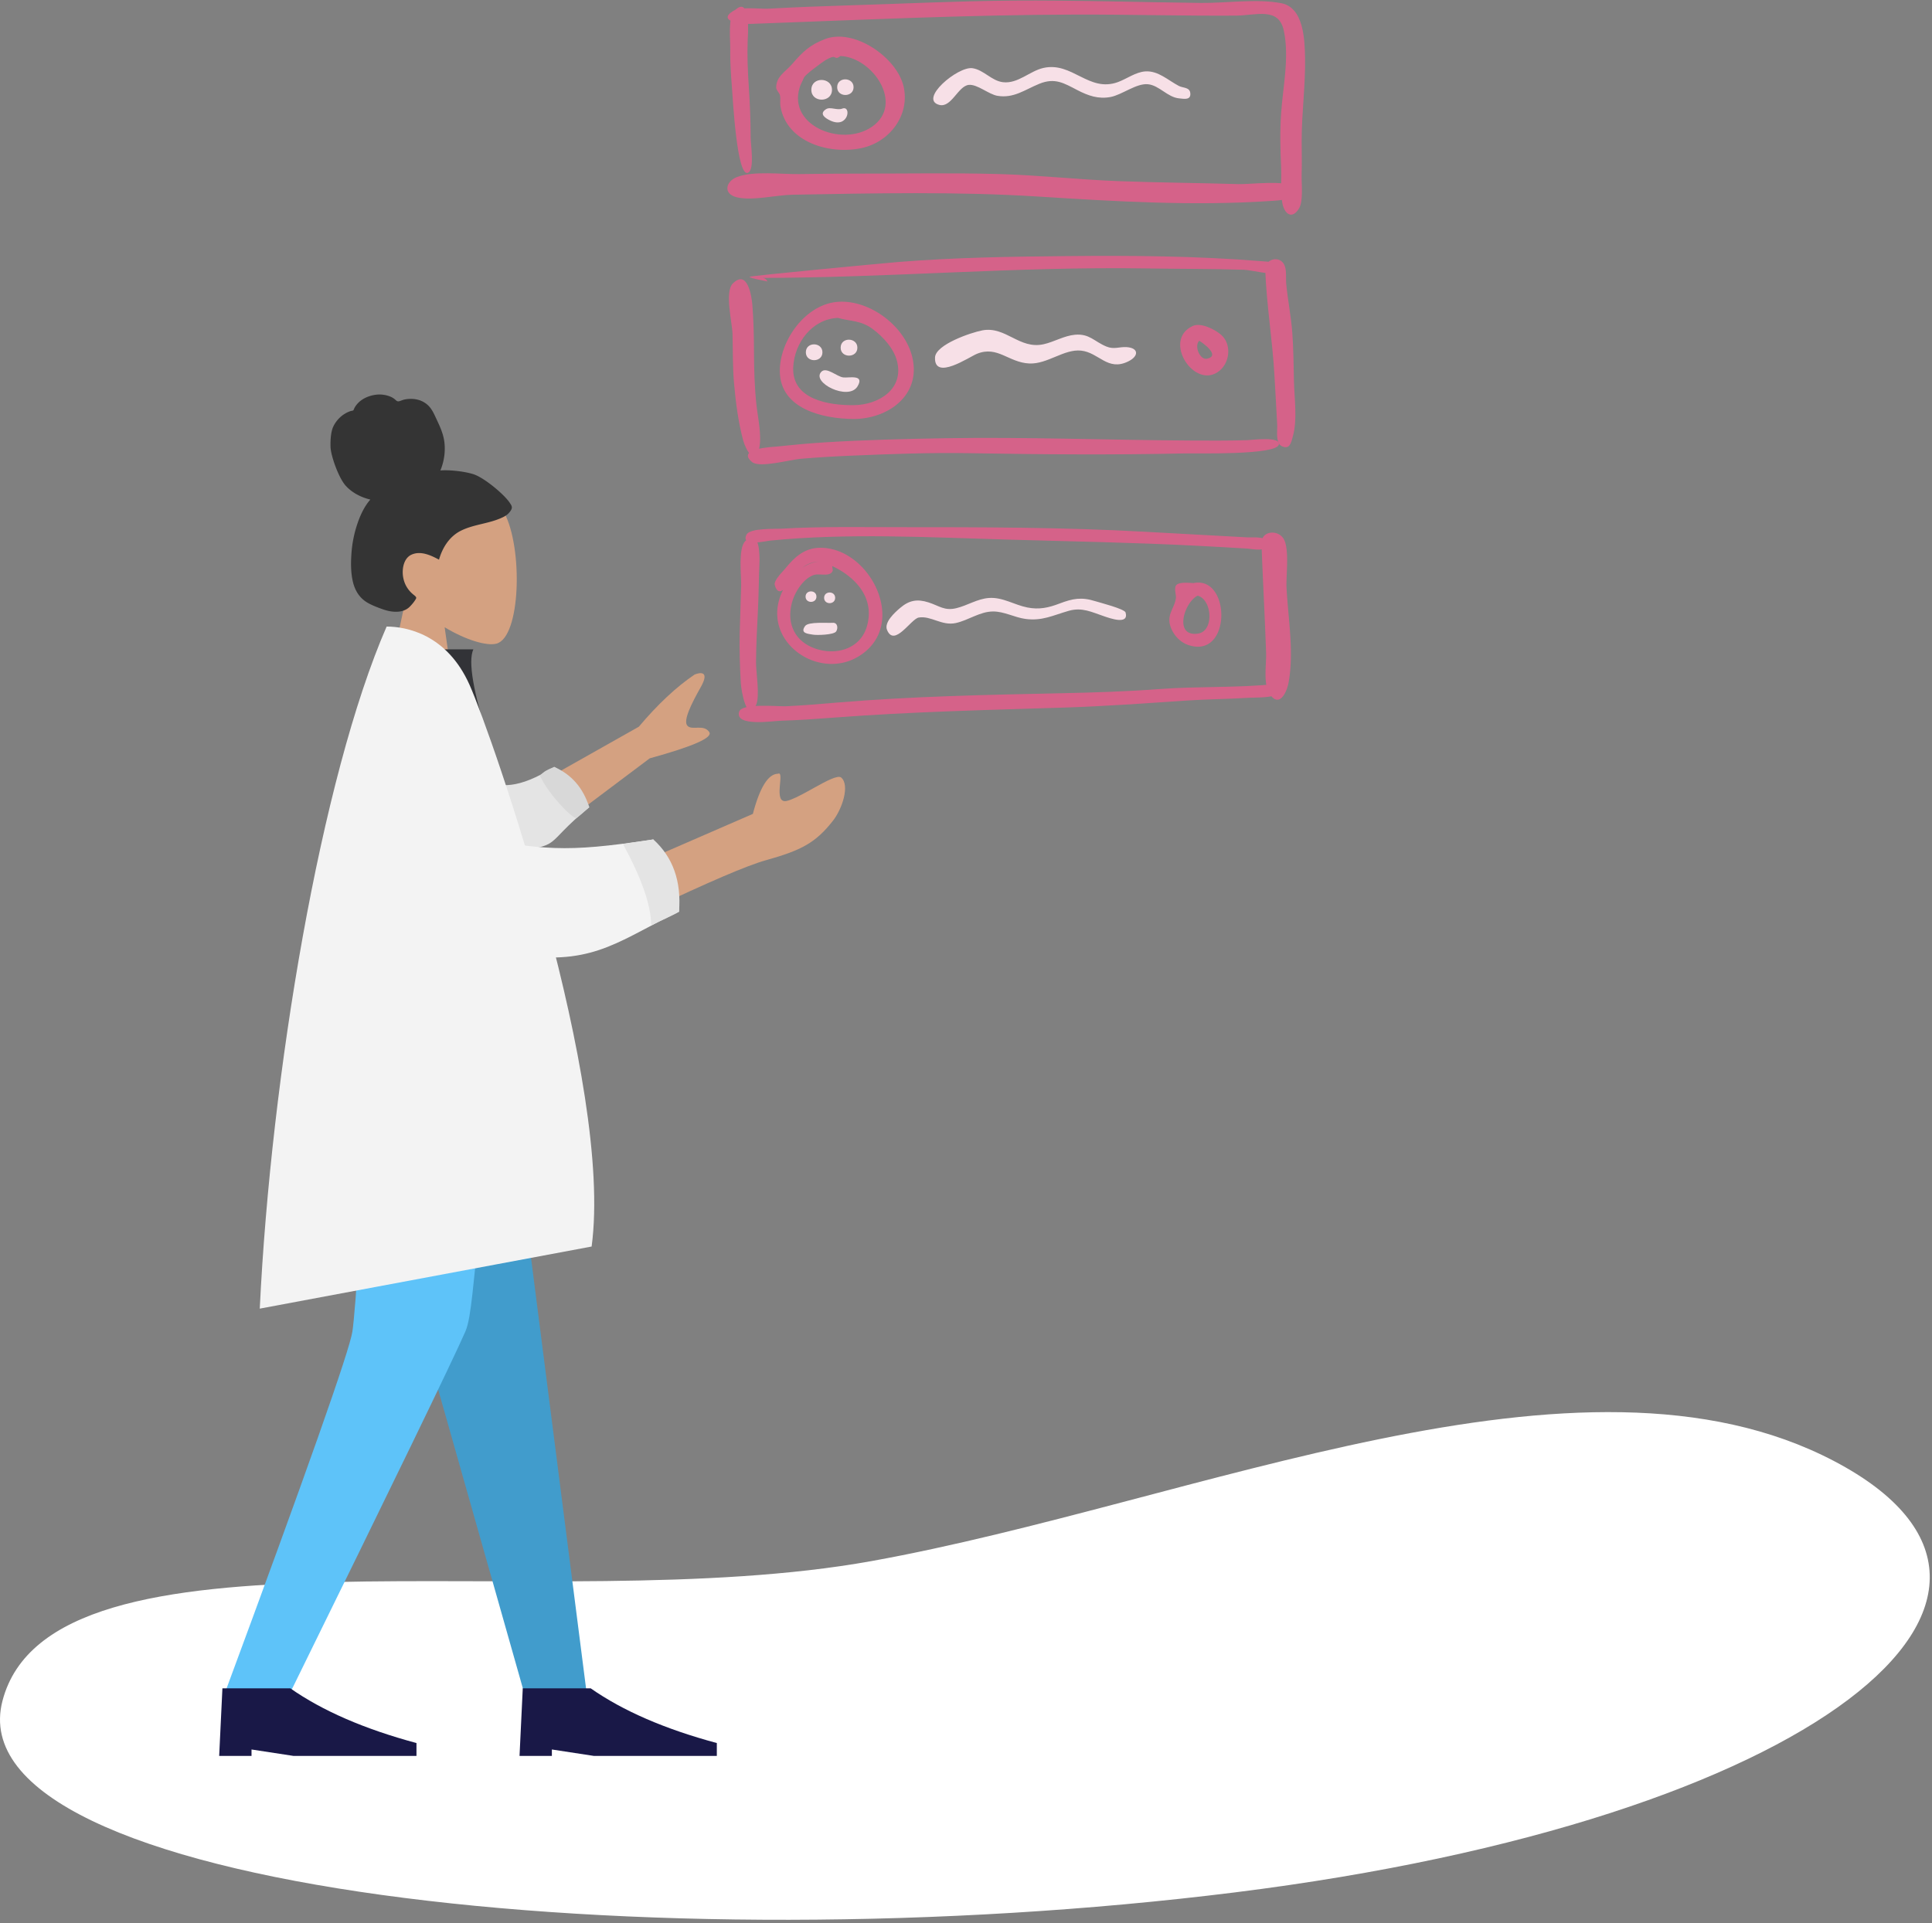 <svg width="476" height="474" xmlns="http://www.w3.org/2000/svg"><rect width="100%" height="100%" fill="#808080" stroke="none"/><g fill="none" fill-rule="evenodd"><path d="M.6 419.199c12.057-46.617 134.061-20.06 214.046-34.472 79.985-14.411 174.614-57.529 237.24-24.651 62.627 32.877-4.007 88.352-147.646 106.287C160.6 484.297-11.457 465.815.6 419.199z" fill="#FFF"/><path d="M124.214 126.314c4.666 8.697 4.111 30.757-1.919 32.311-2.405.62-7.528-.899-12.742-4.042l3.273 23.154H93.502l6.653-31.007c-3.71-4.355-6.221-9.692-5.802-15.672 1.21-17.23 25.195-13.44 29.861-4.744z" fill="#D4A181"/><path d="M116.581 116.842c-2.64-.805-6.473-1.078-8.086-.893.917-2.198 1.281-4.646.985-7.03-.289-2.317-1.324-4.289-2.281-6.356-.441-.952-.941-1.9-1.687-2.629-.76-.742-1.721-1.232-2.73-1.466-1.03-.24-2.11-.22-3.143-.002-.457.096-.867.305-1.315.421-.46.12-.682-.168-1.015-.457-.804-.696-1.98-1.04-2.997-1.162-1.14-.138-2.322.034-3.41.409-1.057.364-2.074.957-2.839 1.82-.34.384-.65.821-.85 1.304-.083.198-.097.315-.294.388-.183.067-.397.069-.586.133-1.824.618-3.384 2.027-4.233 3.837-.496 1.056-.73 2.915-.666 4.999.064 2.083 1.946 7.52 3.705 9.503 1.571 1.77 3.88 2.939 6.108 3.45-1.479 1.69-2.463 3.803-3.191 5.951a29.124 29.124 0 00-1.461 7.23c-.172 2.347-.188 4.83.363 7.126.514 2.149 1.615 3.911 3.453 5.03.842.511 1.748.896 2.659 1.248.898.346 1.798.683 2.739.878 1.78.367 3.83.304 5.201-1.112.495-.511 1.038-1.153 1.399-1.777.13-.224.207-.371.05-.59-.189-.263-.494-.464-.736-.67-1.382-1.171-2.238-2.736-2.454-4.594-.218-1.886.288-4.32 2.122-5.144 2.263-1.016 4.756.15 6.768 1.238.855-3.018 2.61-5.735 5.362-7.119 3.045-1.531 6.54-1.71 9.669-3.024.815-.343 1.646-.731 2.246-1.43.25-.29.545-.669.645-1.054.132-.507-.195-.932-.447-1.327-1.338-2.093-6.412-6.323-9.053-7.129z" fill="#343434"/><path d="M193.79 197.39c1.286-.265 3.253-1.292 5.3-2.419l.586-.324.293-.163.587-.326c3.025-1.679 5.907-3.233 6.705-2.534 2.17 1.902.235 7.743-2.045 10.649-4.262 5.43-7.79 7.287-16.512 9.72-4.56 1.27-14.105 5.357-28.633 12.257l-.7-12.319 26.119-11.356c1.722-6.554 3.781-9.852 6.177-9.893 1.84-.856-1.365 7.426 2.124 6.707zm-21.128-28.074c-2.254 4.001-4.445 8.31-3.297 9.543 1.149 1.233 4.012-.49 5.382 1.559.913 1.365-3.979 3.522-14.676 6.47l-22.277 16.751-8.11-8.91 27.706-15.631c4.648-5.52 9.227-9.805 13.737-12.859 1.379-.575 3.789-.923 1.535 3.077z" fill="#D4A181"/><path d="M120.597 183.053c-4.002-12.402-5.327-20.079-3.974-23.03h-10.766v19.413l14.74 3.617z" fill="#323337"/><path fill="#419CCC" d="M79.202 242l28.891 100.927 21.079 74.388h15.374L122.147 242z"/><path d="M90.476 243c-.669 52.019-2.947 80.391-3.649 85.117-.702 4.726-11.31 34.792-31.827 90.198h15.927c26.119-53.152 40.699-83.218 43.74-90.198 3.042-6.98 1.429-35.352 15.566-85.117H90.476z" fill="#5EC3F9"/><path d="M54 432.731l.797-16.659H71.53c7.935 5.553 18.295 10.049 31.079 13.486v3.173H72.328l-10.36-1.586v1.586H54zM128 432.731l.797-16.659h16.734c7.935 5.553 18.295 10.049 31.079 13.486v3.173h-30.282l-10.36-1.586v1.586H128z" fill="#191847"/><path d="M100.5 211.06l-2.305-22.612c20.855-1.772 20.382 11.79 38.355.552 3.95 2.211 6.164 4.418 8.63 9.934-11.91 9.7-5.929 9.357-20.088 10.978-14.16 1.621-15.91 4.087-24.592 1.148z" fill="#E4E4E4"/><path d="M110.52 228.517l3.234-22.498c20.664 3.326 24.623 4.274 47.21.853 1.6 4.807 6.329 3.449 6.329 17.795-13.903 6.53-20.437 13.011-37.793 10.899-17.356-2.113-16.09-1.237-18.98-7.049z" fill="#F3F3F3"/><path d="M64 322.5l81.764-15.304c5.359-40.006-24.46-125.786-30.058-138.375-5.597-12.59-15.69-14.412-20.45-14.412C79.055 191.617 66.771 264.944 64 322.5z" fill="#F3F3F3"/><path d="M153.477 207.992l7.488-1.12c4.828 4.363 6.937 10.295 6.328 17.795-1.07.736-3.969 1.958-6.859 3.385 0-4.86-2.319-11.547-6.957-20.06z" fill="#E4E4E4"/><path d="M145.18 198.934c-1.503-4.77-4.379-8.08-8.63-9.934-2.02.834-2.298 1-3.55 2.111 2.115 4.7 8.285 10.912 9.032 10.454.499-.305 1.548-1.182 3.148-2.63z" fill="#D8D8D8"/><g><path d="M180.908 2.672c-1.573 1.57-.962 7.152-.995 9.218-.05 3.215.15 6.402.418 9.606.18 2.146 1.196 22.618 4.022 21.046 1.593-.886.594-6.809.591-8.682-.006-4.164-.18-8.318-.457-12.474-.258-3.857-.42-7.67-.272-11.535.036-.943.919-11.412-3.307-7.179" fill="#D56289"/><path d="M249.41.149c-13.514.107-27.022.774-40.529 1.182-6.5.197-12.995.447-19.487.807-2.213.123-6.958-.586-8.801.593-4.092 2.617 2.507 3.23 4.266 3.165 26.73-.97 53.47-2.246 80.223-2.306 13.124-.03 26.24.344 39.366.26 5.017-.031 10.572-2.193 11.84 3.647 1.43 6.59-.214 13.926-.66 20.548-.3 4.42-.193 8.749.006 13.166.128 2.829-.205 6.017.296 8.794.481 2.674 2.403 4.277 4.165 1.282 1.053-1.79.529-6.209.599-8.282.094-2.792.006-5.584.006-8.377-.001-6.817.961-13.607.834-20.422-.082-4.395-.315-12.362-5.858-13.418-6.104-1.163-13.607.006-19.854-.065-15.478-.177-30.93-.695-46.413-.574" fill="#D56289"/><path d="M212.174 42.786c-5.096 0-10.192.03-15.287.115-4.37.072-11.24-.838-15.307.725-2.785 1.07-3.524 4.179 0 5.007 3.843.903 9.635-.574 13.656-.645 20.164-.356 40.522-.82 60.658.456 18.868 1.194 38.099 2.353 56.994 1.092 1.59-.106 9.698-.429 5.998-3.468-2.158-1.774-10.907-.608-13.712-.693-9.894-.298-19.798-.364-29.69-.74-9.762-.37-19.48-1.467-29.246-1.739-11.345-.316-22.715-.11-34.064-.11M207.075 13.804c7.942.347 15.8 11.865 7.764 17.431-7.539 5.224-21.667-.5-17.475-10.63-.603 1.465.762-1.59.779-1.61.797-.94 2.228-1.98 3.21-2.72 1.125-.847 2.296-1.78 3.652-2.204.89-.279.75.77 2.07-.267m-3.868-4.154c-3.717 1.451-5.413 3.088-7.968 6.05-1.767 2.051-4.02 3.13-4 5.9.004.613.792 1.287.928 1.878.188.816-.03 1.862.119 2.73 1.538 8.948 12.215 11.966 20.031 10.276 6.808-1.472 11.9-8.007 10.323-15.114-1.588-7.154-12.196-14.55-19.433-11.72" fill="#D56289"/><path d="M199.896 22.143c0 3.219 5.086 3.219 5.086 0 0-3.183-5.086-3.32-5.086 0M206.258 21.491c0 2.558 4.041 2.558 4.041 0 0-2.529-4.04-2.637-4.04 0M207.51 26.767c-1.294.497-2.936-.534-3.998.145-1.881 1.205.005 2.294 1.013 2.778 4.54 2.179 5.348-3.829 2.985-2.923M276.85 19.632c-.136.057-.617.261 0 0m-19.772-2.89c-3.399.767-6.268 3.94-9.96 3.516-2.83-.325-4.745-3.056-7.538-3.452-3.573-.508-13.298 7.642-8.185 9.04 2.983.817 4.638-4.634 7.273-4.924 2.085-.229 4.92 2.328 7.08 2.692 4.03.679 6.798-1.541 10.336-2.973 3.844-1.555 6.031-.154 9.374 1.575 2.64 1.364 5.125 2.253 8.144 1.69 2.834-.528 6.395-3.443 9.247-3.144 2.794.293 4.788 3.209 7.662 3.48 1.185.11 2.949.515 2.75-1.314-.16-1.463-1.793-1.215-2.815-1.748-2.628-1.368-5.086-3.792-8.257-3.585-2.386.156-4.558 1.832-6.756 2.634-7.2 2.626-11.248-5.081-18.355-3.487" fill="#F7E0E7"/><path d="M263.092 63.111c-13.888.128-27.824.334-41.673 1.447-3.284.264-36.81 3.43-36.747 3.658.117.421 4.43 1.066 4.403 1.165-.291-.72-.955-1.019-1.993-.894 31.797 0 63.494-2.847 95.334-2.335 8 .128 16.03.075 24.025.327 1.995.063 6.94 1.493 8.508.592 4.114-2.365-3.36-2.638-4.597-2.738-15.669-1.253-31.547-1.379-47.26-1.222M180.556 69.86c-2.077 2.08-.165 9.57-.083 12.385.118 4.069.021 8.167.378 12.226.408 4.636 1.04 9.576 2.256 14.074.67 2.478 3.022 6.416 3.954 1.913.665-3.216-.345-7.482-.697-10.758-.47-4.383-.584-8.708-.601-13.113-.016-3.837-.09-7.69-.405-11.516-.163-1.987-1.162-8.833-4.802-5.212" fill="#D56289"/><path d="M232.794 107.998c-9.856.17-19.733.402-29.572 1.017-4.033.253-8.063.629-12.08 1.055-.82.087-9.895.455-5.84 3.804 1.83 1.513 9.359-.578 11.846-.796 4.182-.367 8.363-.605 12.558-.782 9.718-.413 19.466-.777 29.194-.609 17.767.309 35.419.446 53.19.05 2.525-.056 22.306.472 22.978-2.154.541-2.117-6.533-1.146-7.823-1.108-4.731.142-9.463.109-14.196.085-20.052-.103-40.22-.9-60.255-.562" fill="#D56289"/><path d="M311.719 66.347c.313 8.775 1.807 17.54 2.285 26.342.218 4.023.475 8.043.672 12.068.064 1.298-.46 4.427 1.076 5.174 2.106 1.024 2.39-1.04 2.784-2.436 1.139-4.033.368-9.272.265-13.414-.1-4.011-.107-8.03-.403-12.034-.303-4.09-1.126-8.104-1.509-12.18-.161-1.724.404-4.593-1.426-5.663-1.582-.925-3.813.24-3.744 2.143M214.845 80.944l.112.087-.112-.087m-8.376-2.6c3.123.892 5.688.56 8.672 2.833 2.473 1.885 5.01 4.644 5.83 7.692 1.896 7.042-4.53 10.902-10.553 10.978-6.17.077-15.303-1.354-14.987-9.262.243-6.076 4.68-12.005 11.038-12.24m.22-3.98c-8.099.402-14.632 9.498-14.562 17.153.085 9.28 10.598 11.67 18.067 11.734 8.429.072 16.834-5.748 14.576-15.227-1.81-7.594-10.293-14.066-18.081-13.66" fill="#D56289"/><path d="M198.542 86.822c0 2.588 4.088 2.588 4.088 0 0-2.557-4.088-2.667-4.088 0M207.117 85.687c0 2.608 4.12 2.608 4.12 0 0-2.578-4.12-2.689-4.12 0M202.39 91.589c-2.661 2.656 6.686 7.313 8.89 3.618 1.812-3.036-2.13-2.03-3.528-2.193-1.519-.18-4.123-2.662-5.362-1.425M277.124 85.74c-.256.108-.256.108 0 0m-35.102-4.324c-2.694.505-11.536 3.488-11.655 6.684-.219 5.81 8.44-.14 10.321-.905 5.108-2.076 7.792 2.159 12.924 2.382 4.456.194 8.554-3.62 12.752-3.169 4.399.473 6.515 5.152 11.592 2.668 2.687-1.314 2.619-3.34-.397-3.532-1.822-.115-3.075.638-4.975-.146-2.972-1.226-4.169-3.222-7.725-2.905-2.684.24-5.11 1.752-7.729 2.338-5.998 1.34-9.325-4.499-15.108-3.415" fill="#F7E0E7"/><path d="M297.818 88.263c-.186.078-.186.078 0 0m.68-2.42c.029.014.232.296 0 0m-3.09-1.846c-.115.09-.115.09 0 0m.068-.023c.6.359 5.414 3.651 1.917 4.427-1.776.393-3.245-3.18-1.917-4.427m-1.594-3.647c-7.713 3.517.587 16.102 6.64 10.988 2.547-2.151 2.882-6.5.404-8.742-1.484-1.343-5.029-3.167-7.044-2.246M221.477 129.92c-9.625.004-19.334-.198-28.946.372-1.617.096-7.78-.212-8.613 1.48-1.524 3.092 4.816 1.557 5.737 1.464 19.138-1.916 39.13-.813 58.33-.267 15.704.446 31.323.723 47.008 1.533 4.123.212 8.242.447 12.362.696 1.343.08 4.723.97 5.006-1.174.262-1.985-3.954-1.537-5.007-1.592-8.375-.441-16.744-.903-25.117-1.374-20.152-1.136-40.576-1.14-60.76-1.137" fill="#D56289"/><path d="M183.61 133.36c-1.798 1.787-.956 8.61-1.006 10.866-.088 3.945-.274 7.887-.357 11.83-.087 4.122.034 8.263.277 12.379.102 1.728 1.52 10.08 3.754 5.3.998-2.136-.024-8.085-.009-10.505.028-4.404.265-8.79.484-13.189.189-3.781.196-7.566.36-11.348.053-1.206.196-9.044-3.504-5.333" fill="#D56289"/><path d="M313.98 168.595c-9.367.96-18.884.507-28.286 1.216-8.103.61-16.199.86-24.323 1.033-18.396.388-36.824.767-55.167 2.3-4.18.349-8.355.72-12.547.907-2.096.093-10.893-.86-11.548 1.35-1.115 3.763 8.291 2.273 10.32 2.214 4.462-.128 8.903-.451 13.352-.79 18.704-1.425 37.478-1.85 56.222-2.443 10.193-.322 20.316-1.068 30.487-1.746 5.07-.338 10.153-.35 15.222-.677 1.327-.086 6.022.083 6.976-.984.655-.733.821-2.522-.708-2.38" fill="#D56289"/><path d="M310.805 134c.321 8.983.829 17.958 1.132 26.94.091 2.701-.725 7.542.78 9.924 2.418 3.83 4.306-.223 4.749-2.61 1.397-7.533-.105-15.854-.496-23.434-.148-2.891.75-9.327-.648-11.915-1.331-2.465-5.636-2.218-5.517 1.095M295.08 146.793c3.588.973 4.112 8.774.063 9.352-6.027.858-3.391-7.743-.064-9.352m-1.005-3.102c-1.095-.034-3.621-.336-4.296.555-.564.746.006 2.319-.06 3.029-.237 2.538-2.3 4.004-1.378 7 .626 2.035 2.303 3.946 4.347 4.652 10.785 3.728 10.654-17.111 1.387-15.236M205.172 140.584l-.126-1.083c5.848 2.76 10.5 7.895 8.56 14.787-1.482 5.258-6.835 7.123-11.822 5.825-5.52-1.438-8.158-5.988-6.67-11.575.687-2.578 2.795-6.042 5.521-6.871 1.27-.386 4.075.598 4.538-1.083m-3.42-2.183c-1.479.1-2.919.716-4.126 1.559a6.738 6.738 0 014.126-1.56m.043-3.395c-3.654.112-6.049 2.324-8.216 4.98-.68.834-2.98 3.045-2.695 4.168.225.889.814 2.187 2.055 1.197-6.498 12.95 10.288 23.996 20.535 14.99 9.563-8.404.075-25.729-11.68-25.335" fill="#D56289"/><path d="M198.476 147.035c0 1.724 2.677 1.724 2.677 0 0-1.725-2.677-1.725-2.677 0M203.044 147.329c0 1.752 2.72 1.752 2.72 0 0-1.753-2.72-1.753-2.72 0M205.117 153.484c-1.272.103-5.93-.33-6.748.785-1.367 1.863.814 1.928 1.885 2.129.965.181 5.159.079 5.75-.778.522-.757.4-2.246-.887-2.136M261.241 148.653c-.219.09-.219.09 0 0m-17.601-1.287c-2.867.21-5.296 1.86-8.038 2.518-2.926.703-4.193-.59-6.854-1.435-2.768-.88-4.737-.532-6.962 1.358-1.26 1.071-4.026 3.537-3.238 5.44 1.804 4.355 5.888-2.731 7.809-3.06 2.996-.515 5.662 2.105 9.118 1.356 3.13-.68 5.909-2.829 9.18-2.852 2.734-.02 5.311 1.477 8.011 1.839 4.122.553 6.828-.91 10.638-1.997 3.304-.942 5.62.3 8.728 1.345 1.42.477 6.16 2.213 5.287-.935-.247-.889-6.492-2.479-7.46-2.785-3.414-1.078-5.576-.658-8.829.582-2.712 1.035-4.994 1.539-7.902.97-3.204-.628-6.118-2.6-9.488-2.344" fill="#F7E0E7"/></g></g></svg>

